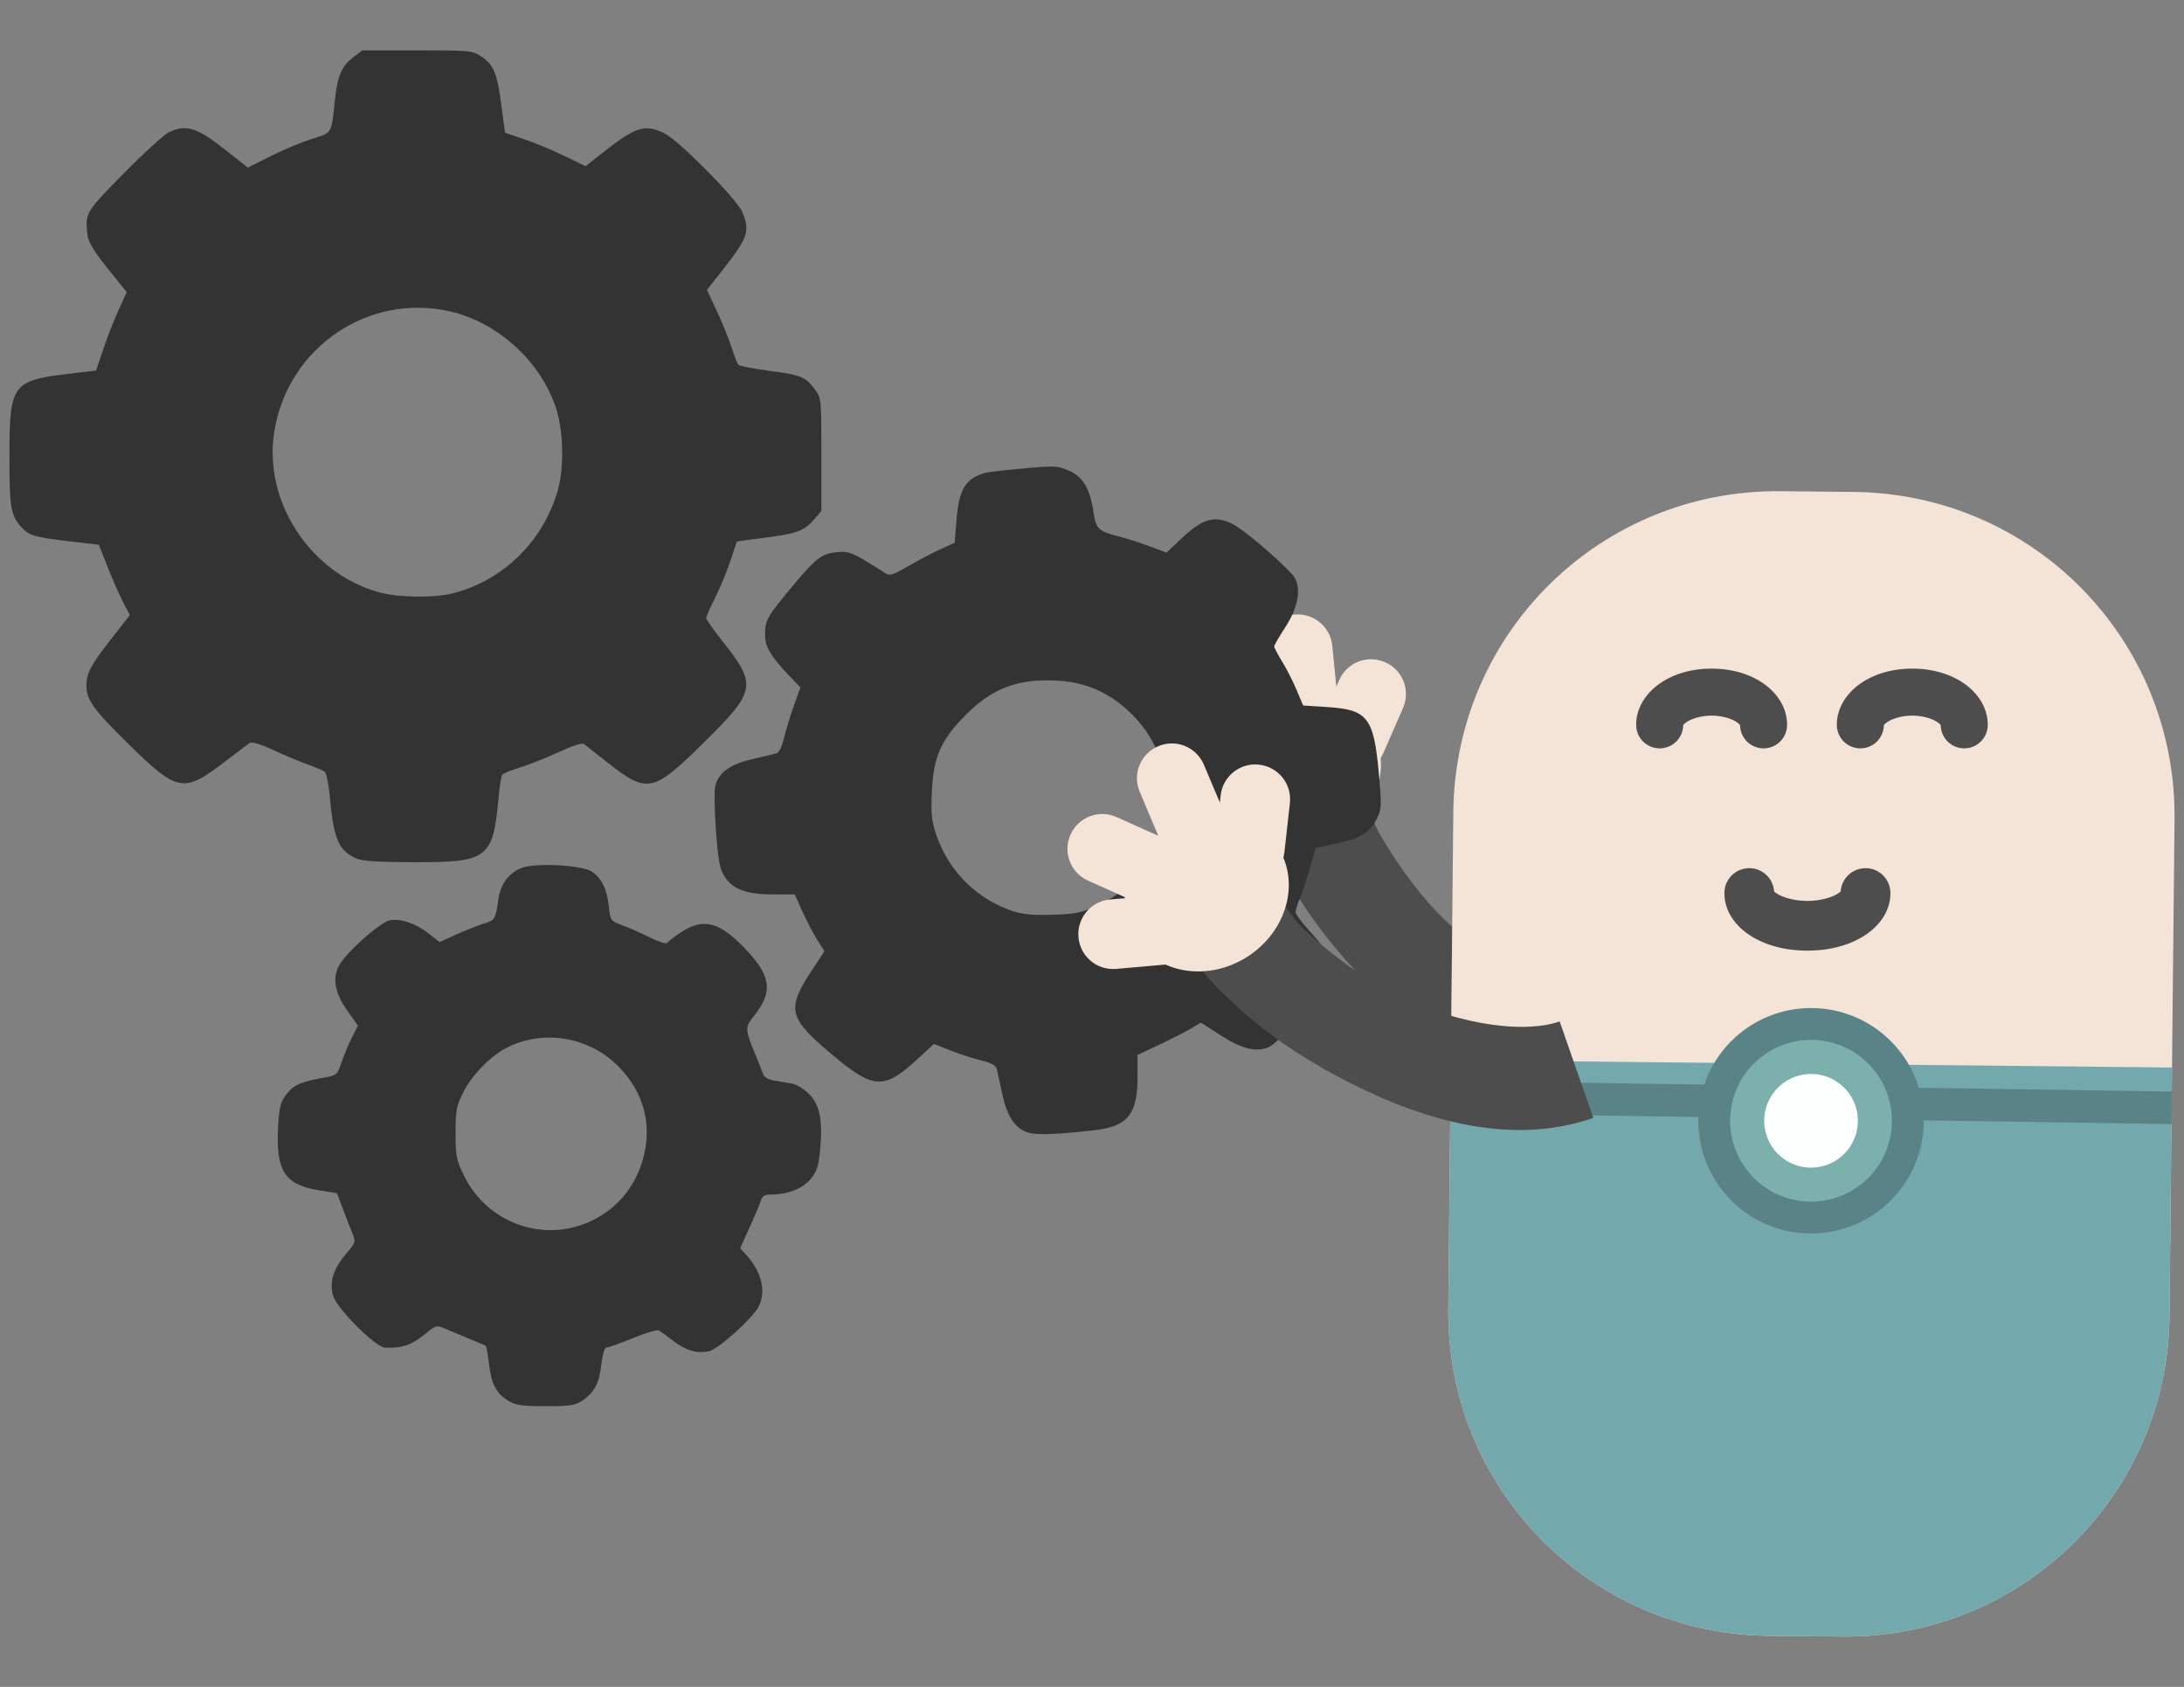 <?xml version="1.0" encoding="UTF-8" standalone="no"?>
<svg
   width="492"
   height="380"
   version="1.1"
   viewBox="0 0 130.173 100.54"
   id="svg26327"
   sodipodi:docname="api-webhooks.svg"
   inkscape:version="1.2 (dc2aeda, 2022-05-15)"
   xmlns:inkscape="http://www.inkscape.org/namespaces/inkscape"
   xmlns:sodipodi="http://sodipodi.sourceforge.net/DTD/sodipodi-0.dtd"
   xmlns="http://www.w3.org/2000/svg"
   xmlns:svg="http://www.w3.org/2000/svg">
  <rect x="0" y="0" width="130.173" height="100.54" fill="#808080" stroke="none"/>
  <defs
     id="defs26331" />
  <sodipodi:namedview
     id="namedview26329"
     pagecolor="#ffffff"
     bordercolor="#666666"
     borderopacity="1.0"
     inkscape:showpageshadow="2"
     inkscape:pageopacity="0.0"
     inkscape:pagecheckerboard="0"
     inkscape:deskcolor="#d1d1d1"
     showgrid="false"
     inkscape:zoom="0.7106721"
     inkscape:cx="493.1951"
     inkscape:cy="353.18679"
     inkscape:window-width="1470"
     inkscape:window-height="802"
     inkscape:window-x="0"
     inkscape:window-y="38"
     inkscape:window-maximized="0"
     inkscape:current-layer="svg26327" />
  <g
     id="g27728"
     transform="translate(-1.061,-15.876)">
    <g
       transform="matrix(0.421,0,0,0.421,96.659,13.054)"
       stroke-width="2.373"
       id="g26267">
      <g
         transform="translate(-72.041,-5.358)"
         stroke-width="2.373"
         id="g26241">
        <path
           d="m 23.885,123.7 c -0.671,5.602 1.478,9.533 4.09,14.012 2.612,4.479 6.212,9.119 10.512,13.477 8.6,8.715 19.885,16.867 32.902,16.42 L 70.893,153.15 c -5.814,0.2 -15.108,-4.502 -22.107,-11.594 -3.5,-3.546 -6.455,-7.944 -8.312,-11.131 -1.858,-3.187 -2.094,-6.078 -2.223,-5.004 z"
           color="#000000"
           color-rendering="auto"
           dominant-baseline="auto"
           fill="#4d4d4d"
           image-rendering="auto"
           shape-rendering="auto"
           solid-color="#000000"
           stop-color="#000000"
           stroke-width="2.317"
           style="font-variant-ligatures:normal;font-variant-position:normal;font-variant-caps:normal;font-variant-numeric:normal;font-variant-alternates:normal;font-variant-east-asian:normal;font-feature-settings:normal;font-variation-settings:normal;text-indent:0;text-decoration-line:none;text-decoration-style:solid;text-decoration-color:#000000;text-transform:none;text-orientation:mixed;white-space:normal;shape-padding:0;shape-margin:0;inline-size:0;isolation:auto;mix-blend-mode:normal"
           id="path26239" />
      </g>
      <g
         fill="#f4e3d7"
         id="g26265">
        <g
           transform="rotate(-15.682,-55.475,258.88)"
           shape-rendering="auto"
           stroke-width="2.317"
           id="g26247">
          <path
             d="m -5.184,113.52 c -6.616,-6.7e-4 -11.983,4.779 -11.984,10.676 -0.002,5.897 5.362,10.678 11.979,10.68 6.616,0.002 11.983,-4.775 11.986,-10.672 3.783e-4,-0.002 3.783e-4,-0.004 0,-0.006 -2.454e-4,-0.002 -9.083e-4,-0.004 -0.002,-0.006 -0.004,-5.894 -5.365,-10.671 -11.979,-10.672 z"
             color="#000000"
             color-rendering="auto"
             dominant-baseline="auto"
             image-rendering="auto"
             solid-color="#000000"
             stop-color="#000000"
             style="font-variant-ligatures:normal;font-variant-position:normal;font-variant-caps:normal;font-variant-numeric:normal;font-variant-alternates:normal;font-variant-east-asian:normal;font-feature-settings:normal;font-variation-settings:normal;text-indent:0;text-decoration-line:none;text-decoration-style:solid;text-decoration-color:#000000;text-transform:none;text-orientation:mixed;white-space:normal;shape-padding:0;shape-margin:0;inline-size:0;isolation:auto;mix-blend-mode:normal;paint-order:stroke fill markers"
             id="path26243" />
          <path
             d="m 6.782,124.2 c -0.003,5.888 5.7e-6,-5.892 1.3e-6,-0.005 z"
             color="#000000"
             color-rendering="auto"
             dominant-baseline="auto"
             image-rendering="auto"
             solid-color="#000000"
             stop-color="#000000"
             style="font-variant-ligatures:normal;font-variant-position:normal;font-variant-caps:normal;font-variant-numeric:normal;font-variant-alternates:normal;font-variant-east-asian:normal;font-feature-settings:normal;font-variation-settings:normal;text-indent:0;text-decoration-line:none;text-decoration-style:solid;text-decoration-color:#000000;text-transform:none;text-orientation:mixed;white-space:normal;shape-padding:0;shape-margin:0;inline-size:0;isolation:auto;mix-blend-mode:normal;paint-order:stroke fill markers"
             id="path26245" />
        </g>
        <g
           transform="rotate(-77.743,-39.344,42.007)"
           stroke-width="2.373"
           id="g26251">
          <path
             d="m -116.78,34.967 c -2.732,0 -4.932,2.198 -4.932,4.93 v 6.986 c 0,2.732 2.2,4.932 4.932,4.932 2.732,0 4.932,-2.2 4.932,-4.932 v -6.986 c 0,-2.732 -2.2,-4.93 -4.932,-4.93 z"
             color="#000000"
             color-rendering="auto"
             dominant-baseline="auto"
             fill="#f4e3d7"
             image-rendering="auto"
             shape-rendering="auto"
             solid-color="#000000"
             stop-color="#000000"
             stroke-width="2.317"
             style="font-variant-ligatures:normal;font-variant-position:normal;font-variant-caps:normal;font-variant-numeric:normal;font-variant-alternates:normal;font-variant-east-asian:normal;font-feature-settings:normal;font-variation-settings:normal;text-indent:0;text-decoration-line:none;text-decoration-style:solid;text-decoration-color:#000000;text-transform:none;text-orientation:mixed;white-space:normal;shape-padding:0;shape-margin:0;inline-size:0;isolation:auto;mix-blend-mode:normal;paint-order:stroke fill markers"
             id="path26249" />
        </g>
        <g
           transform="rotate(-48.52,-41.965,77.247)"
           stroke-width="2.373"
           id="g26255">
          <path
             d="m -72.047,80.547 c -2.732,0 -4.932,2.2 -4.932,4.932 v 6.986 c 0,2.732 2.2,4.93 4.932,4.93 2.732,0 4.932,-2.198 4.932,-4.93 v -6.986 c 0,-2.732 -2.2,-4.932 -4.932,-4.932 z"
             color="#000000"
             color-rendering="auto"
             dominant-baseline="auto"
             fill="#f4e3d7"
             image-rendering="auto"
             shape-rendering="auto"
             solid-color="#000000"
             stop-color="#000000"
             stroke-width="2.317"
             style="font-variant-ligatures:normal;font-variant-position:normal;font-variant-caps:normal;font-variant-numeric:normal;font-variant-alternates:normal;font-variant-east-asian:normal;font-feature-settings:normal;font-variation-settings:normal;text-indent:0;text-decoration-line:none;text-decoration-style:solid;text-decoration-color:#000000;text-transform:none;text-orientation:mixed;white-space:normal;shape-padding:0;shape-margin:0;inline-size:0;isolation:auto;mix-blend-mode:normal;paint-order:stroke fill markers"
             id="path26253" />
        </g>
        <g
           transform="rotate(-5.636,-90.447,729.07)"
           stroke-width="2.373"
           id="g26259">
          <path
             d="m 18.326,101.36 c -2.732,0 -4.932,2.198 -4.932,4.93 v 6.986 c 0,2.732 2.2,4.932 4.932,4.932 2.732,0 4.932,-2.2 4.932,-4.932 v -6.986 c 1e-6,-2.732 -2.2,-4.93 -4.932,-4.93 z"
             color="#000000"
             color-rendering="auto"
             dominant-baseline="auto"
             fill="#f4e3d7"
             image-rendering="auto"
             shape-rendering="auto"
             solid-color="#000000"
             stop-color="#000000"
             stroke-width="2.317"
             style="font-variant-ligatures:normal;font-variant-position:normal;font-variant-caps:normal;font-variant-numeric:normal;font-variant-alternates:normal;font-variant-east-asian:normal;font-feature-settings:normal;font-variation-settings:normal;text-indent:0;text-decoration-line:none;text-decoration-style:solid;text-decoration-color:#000000;text-transform:none;text-orientation:mixed;white-space:normal;shape-padding:0;shape-margin:0;inline-size:0;isolation:auto;mix-blend-mode:normal;paint-order:stroke fill markers"
             id="path26257" />
        </g>
        <g
           transform="rotate(23.642,-23.22,-174.78)"
           stroke-width="2.373"
           id="g26263">
          <path
             d="m 80.041,80.461 c -2.732,0 -4.932,2.2 -4.932,4.932 v 6.984 c 0,2.732 2.2,4.932 4.932,4.932 2.732,0 4.932,-2.2 4.932,-4.932 v -6.984 c 0,-2.732 -2.2,-4.932 -4.932,-4.932 z"
             color="#000000"
             color-rendering="auto"
             dominant-baseline="auto"
             fill="#f4e3d7"
             image-rendering="auto"
             shape-rendering="auto"
             solid-color="#000000"
             stop-color="#000000"
             stroke-width="2.317"
             style="font-variant-ligatures:normal;font-variant-position:normal;font-variant-caps:normal;font-variant-numeric:normal;font-variant-alternates:normal;font-variant-east-asian:normal;font-feature-settings:normal;font-variation-settings:normal;text-indent:0;text-decoration-line:none;text-decoration-style:solid;text-decoration-color:#000000;text-transform:none;text-orientation:mixed;white-space:normal;shape-padding:0;shape-margin:0;inline-size:0;isolation:auto;mix-blend-mode:normal;paint-order:stroke fill markers"
             id="path26261" />
        </g>
      </g>
    </g>
    <path
       d="m 31.378,99.376 c -0.737,-0.449 -1.019,-0.974 -1.167,-2.17 -0.072,-0.581 -0.155,-1.078 -0.185,-1.104 -0.046,-0.042 -0.65,-0.298 -2.552,-1.086 -0.366,-0.152 -0.491,-0.117 -0.937,0.259 -0.907,0.763 -1.473,0.968 -2.532,0.919 -0.567,-0.026 -2.853,-2.311 -3.084,-3.082 -0.243,-0.813 0.002,-1.612 0.771,-2.511 0.561,-0.655 0.58,-0.715 0.385,-1.191 -0.113,-0.275 -0.369,-0.931 -0.569,-1.458 l -0.363,-0.957 -1.16,-0.194 c -1.961,-0.328 -2.493,-1.179 -2.348,-3.759 0.067,-1.196 0.139,-1.475 0.502,-1.951 0.426,-0.559 0.862,-0.748 2.317,-1.005 0.67,-0.118 0.718,-0.164 0.975,-0.923 0.149,-0.439 0.427,-1.104 0.618,-1.477 l 0.346,-0.679 -0.657,-0.932 c -0.789,-1.119 -0.902,-2.065 -0.341,-2.853 0.635,-0.892 2.372,-2.389 2.892,-2.493 0.645,-0.129 1.576,0.191 2.359,0.812 l 0.612,0.485 1.019,-0.462 c 0.56,-0.254 1.295,-0.545 1.632,-0.646 0.652,-0.195 0.695,-0.268 0.855,-1.452 0.125,-0.917 0.673,-1.624 1.463,-1.885 0.875,-0.289 3.538,-0.135 4.099,0.237 0.592,0.393 0.918,1.057 1.024,2.09 0.086,0.836 0.096,0.85 0.825,1.123 0.406,0.152 1.147,0.481 1.648,0.731 0.501,0.25 0.95,0.39 0.998,0.311 0.049,-0.079 0.424,-0.365 0.834,-0.637 1.351,-0.895 2.343,-0.613 3.951,1.123 1.421,1.535 1.517,2.463 0.4,3.854 -0.554,0.69 -0.552,0.786 0.058,2.274 0.216,0.527 0.434,1.08 0.485,1.229 0.056,0.162 0.336,0.311 0.7,0.37 0.334,0.055 0.809,0.137 1.056,0.183 0.247,0.046 0.688,0.324 0.982,0.617 0.637,0.637 0.818,1.567 0.652,3.344 -0.089,0.95 -0.192,1.26 -0.571,1.72 -0.474,0.576 -1.363,0.921 -2.369,0.921 -0.356,0 -0.506,0.091 -0.588,0.359 -0.061,0.198 -0.364,0.918 -0.674,1.601 l -0.563,1.242 0.327,0.355 c 0.955,1.039 1.245,2.212 0.771,3.128 -0.363,0.702 -2.4,2.533 -2.952,2.654 -0.712,0.156 -1.37,-0.034 -2.136,-0.617 -0.37,-0.282 -0.752,-0.561 -0.85,-0.621 -0.098,-0.06 -0.78,0.14 -1.517,0.443 -0.737,0.303 -1.428,0.553 -1.536,0.555 -0.2,0.003 -0.279,0.25 -0.421,1.316 -0.116,0.87 -0.43,1.422 -1.043,1.835 -0.481,0.324 -0.736,0.365 -2.236,0.365 -1.397,-5.93e-4 -1.783,-0.055 -2.204,-0.312 z m 4.663,-10.616 c 1.603,-0.667 2.773,-1.956 3.293,-3.627 0.654,-2.102 0.142,-4.145 -1.433,-5.719 -1.756,-1.754 -4.463,-2.202 -6.63,-1.097 -0.965,0.492 -2.072,1.621 -2.588,2.64 -0.42,0.828 -0.468,1.079 -0.468,2.443 0,1.395 0.043,1.607 0.525,2.587 1.33,2.704 4.539,3.922 7.3,2.773 z m 26.325,-5.375 C 61.567,83.15 61.091,82.44 60.793,81.043 60.647,80.362 60.496,79.685 60.456,79.54 60.41,79.373 60.075,79.202 59.551,79.079 59.094,78.972 58.271,78.706 57.723,78.49 l -0.996,-0.394 -1.055,0.967 c -1.911,1.751 -2.562,1.72 -4.901,-0.236 -2.76,-2.308 -2.872,-2.766 -1.271,-5.194 l 0.7,-1.062 -0.43,-0.681 c -0.236,-0.375 -0.634,-1.137 -0.884,-1.693 L 48.431,69.184 h -1.281 c -1.605,0 -2.432,-0.306 -2.908,-1.076 -0.285,-0.461 -0.379,-0.965 -0.509,-2.739 -0.088,-1.196 -0.108,-2.381 -0.045,-2.633 0.203,-0.809 0.864,-1.296 2.176,-1.604 0.658,-0.155 1.316,-0.313 1.462,-0.352 0.167,-0.045 0.338,-0.379 0.461,-0.904 0.108,-0.458 0.372,-1.326 0.588,-1.93 l 0.392,-1.097 -0.629,-0.66 c -1.149,-1.204 -1.476,-1.754 -1.476,-2.482 0,-0.859 0.118,-1.073 1.547,-2.791 1.486,-1.787 1.823,-2.049 2.743,-2.132 0.748,-0.067 0.928,0.01 2.841,1.232 0.309,0.197 0.45,0.156 1.437,-0.416 0.602,-0.349 1.463,-0.801 1.913,-1.004 l 0.818,-0.369 0.112,-1.38 c 0.15,-1.844 0.555,-2.486 1.766,-2.8 0.176,-0.045 1.199,-0.161 2.274,-0.258 1.827,-0.164 2.002,-0.154 2.681,0.146 0.814,0.36 1.237,1.079 1.437,2.443 0.146,0.999 0.306,1.16 1.433,1.447 0.527,0.134 1.402,0.411 1.943,0.616 l 0.985,0.371 0.883,-0.835 c 1.294,-1.224 2.008,-1.417 3.103,-0.841 0.779,0.41 3.406,2.705 3.672,3.208 0.37,0.7 0.154,1.784 -0.58,2.911 -0.365,0.56 -0.663,1.077 -0.663,1.149 0,0.072 0.214,0.478 0.475,0.903 0.261,0.425 0.65,1.187 0.863,1.695 l 0.388,0.922 1.459,0.094 c 2.382,0.153 2.751,0.629 3.049,3.928 0.176,1.956 0.169,2.148 -0.108,2.705 -0.42,0.845 -0.977,1.191 -2.406,1.495 l -1.245,0.264 -0.341,1.187 c -0.187,0.653 -0.457,1.466 -0.599,1.806 -0.142,0.34 -0.258,0.718 -0.258,0.84 0,0.122 0.398,0.654 0.884,1.183 1.244,1.353 1.456,2.055 0.929,3.073 -0.446,0.863 -2.876,3.566 -3.401,3.784 -0.774,0.321 -1.623,0.112 -2.898,-0.713 l -1.161,-0.751 -0.57,0.344 c -0.314,0.189 -1.163,0.624 -1.888,0.966 l -1.318,0.622 -3.07e-4,1.325 c -5.91e-4,2.217 -0.584,2.935 -2.57,3.161 -2.208,0.252 -3.418,0.297 -3.925,0.147 z m 4.182,-13.573 c 4.413,-2.075 5.441,-7.895 2.004,-11.341 -1.253,-1.256 -2.687,-1.917 -4.392,-2.023 -2.381,-0.149 -3.917,0.415 -5.528,2.027 -1.482,1.483 -1.933,2.497 -2.029,4.56 -0.063,1.349 -0.02,1.756 0.273,2.622 0.595,1.757 1.885,3.257 3.505,4.078 1.187,0.601 1.835,0.722 3.532,0.658 1.317,-0.05 1.67,-0.128 2.635,-0.582 z M 22.306,67.042 c -1.08,-0.48 -1.357,-1.139 -1.601,-3.803 -0.062,-0.678 -0.194,-1.295 -0.294,-1.37 -0.1,-0.075 -0.541,-0.264 -0.98,-0.42 -0.439,-0.156 -1.361,-0.542 -2.049,-0.857 -0.857,-0.393 -1.317,-0.526 -1.461,-0.423 -0.116,0.083 -0.838,0.629 -1.604,1.214 -2.289,1.746 -2.713,1.665 -5.466,-1.034 C 6.636,58.177 6.212,57.598 6.212,56.747 c 0,-0.756 0.256,-1.233 1.54,-2.872 L 8.799,52.54 8.378,51.719 C 8.147,51.267 7.731,50.323 7.455,49.62 L 6.952,48.342 5.429,48.165 C 3.13,47.897 2.834,47.817 2.381,47.342 1.706,46.634 1.624,46.181 1.624,43.137 c 0,-4.4 0.134,-4.583 3.659,-4.998 L 6.787,37.962 7.218,36.684 C 7.455,35.981 7.866,34.93 8.131,34.348 L 8.614,33.29 7.666,32.112 C 6.579,30.76 6.303,30.296 6.255,29.737 6.153,28.552 6.19,28.493 8.431,26.216 c 1.196,-1.215 2.411,-2.322 2.699,-2.458 1.057,-0.502 1.68,-0.292 3.547,1.191 l 1.154,0.917 1.341,-0.673 c 0.738,-0.37 1.848,-0.836 2.468,-1.035 1.26,-0.405 1.158,-0.225 1.403,-2.485 0.139,-1.283 0.402,-1.871 1.062,-2.375 l 0.551,-0.42 h 3.275 c 3.148,0 3.296,0.014 3.818,0.365 0.739,0.497 0.955,1.023 1.194,2.901 0.112,0.883 0.209,1.617 0.216,1.632 0.006,0.015 0.496,0.185 1.089,0.379 0.593,0.194 1.672,0.639 2.398,0.989 l 1.32,0.637 0.881,-0.697 c 2.113,-1.671 2.622,-1.838 3.822,-1.257 0.843,0.408 4.31,3.911 4.631,4.679 0.483,1.156 0.354,1.528 -1.229,3.539 l -0.873,1.109 0.6,1.287 c 0.33,0.708 0.725,1.682 0.877,2.165 0.152,0.483 0.329,0.938 0.394,1.011 0.064,0.073 0.882,0.233 1.817,0.356 1.928,0.253 2.159,0.346 2.725,1.087 0.405,0.531 0.406,0.539 0.406,3.905 v 3.373 l -0.494,0.563 c -0.561,0.638 -1.043,0.802 -3.097,1.053 -0.789,0.096 -1.442,0.188 -1.45,0.204 -0.008,0.016 -0.18,0.532 -0.382,1.147 -0.202,0.615 -0.61,1.601 -0.906,2.192 -0.296,0.591 -0.538,1.138 -0.538,1.216 0,0.078 0.423,0.678 0.94,1.334 2.128,2.699 2.07,2.991 -1.229,6.232 -2.876,2.827 -3.237,2.895 -5.579,1.052 -0.682,-0.536 -1.319,-1.036 -1.416,-1.111 -0.107,-0.082 -0.706,0.11 -1.517,0.487 -0.737,0.343 -1.772,0.754 -2.299,0.914 -0.527,0.16 -1.004,0.356 -1.059,0.434 -0.056,0.079 -0.148,0.656 -0.205,1.282 -0.34,3.724 -0.616,3.937 -5.079,3.927 -2.075,-0.005 -3.058,-0.068 -3.399,-0.219 z m 5.808,-15.818 c 2.973,-0.791 5.299,-3.08 6.181,-6.081 0.393,-1.338 0.359,-3.51 -0.078,-4.89 -0.877,-2.775 -3.427,-5.132 -6.28,-5.805 -4.907,-1.157 -9.75,2.147 -10.533,7.188 -0.639,4.113 2.112,8.353 6.18,9.522 1.188,0.341 3.377,0.373 4.531,0.066 z"
       fill="#333333"
       stroke-width="1"
       id="path26269" />
    <path
       d="m 111.553,45.196 -4.361,-0.044 C 96.493,45.043 87.791,53.569 87.683,64.269 L 87.383,93.861 C 87.274,104.56 95.8,113.261 106.499,113.369 l 4.361,0.044 c 10.699,0.109 19.401,-8.417 19.509,-19.117 L 130.67,64.705 C 130.778,54.006 122.252,45.304 111.553,45.196 Z"
       color="#000000"
       color-rendering="auto"
       dominant-baseline="auto"
       fill="#f4e3d7"
       fill-rule="evenodd"
       image-rendering="auto"
       solid-color="#000000"
       stop-color="#000000"
       style="font-variant-ligatures:normal;font-variant-position:normal;font-variant-caps:normal;font-variant-numeric:normal;font-variant-alternates:normal;font-variant-east-asian:normal;font-feature-settings:normal;font-variation-settings:normal;text-indent:0;text-decoration-line:none;text-decoration-style:solid;text-decoration-color:#000000;text-transform:none;text-orientation:mixed;white-space:normal;shape-padding:0;shape-margin:0;inline-size:0;isolation:auto;mix-blend-mode:normal;stroke-width:0.953;shape-rendering:auto"
       id="path26271" />
    <path
       d="m 115.04,55.726 c 1.093,0 2.104,0.262 2.936,0.786 0.832,0.524 1.561,1.424 1.561,2.564 a 1.401,1.401 0 0 1 -1.401,1.402 1.401,1.401 0 0 1 -1.402,-1.402 c 0,0.063 0.036,-0.011 -0.252,-0.193 -0.288,-0.182 -0.826,-0.355 -1.443,-0.355 -0.616,0 -1.154,0.173 -1.442,0.355 -0.288,0.182 -0.253,0.256 -0.253,0.193 a 1.401,1.401 0 0 1 -1.401,1.402 1.401,1.401 0 0 1 -1.401,-1.402 c 0,-1.139 0.729,-2.04 1.561,-2.564 0.832,-0.524 1.842,-0.786 2.935,-0.786 z"
       color="#000000"
       color-rendering="auto"
       dominant-baseline="auto"
       fill="#4d4d4d"
       image-rendering="auto"
       solid-color="#000000"
       stop-color="#000000"
       style="font-variant-ligatures:normal;font-variant-position:normal;font-variant-caps:normal;font-variant-numeric:normal;font-variant-alternates:normal;font-variant-east-asian:normal;font-feature-settings:normal;font-variation-settings:normal;text-indent:0;text-decoration-line:none;text-decoration-style:solid;text-decoration-color:#000000;text-transform:none;text-orientation:mixed;white-space:normal;shape-padding:0;shape-margin:0;inline-size:0;isolation:auto;mix-blend-mode:normal;stroke-width:0.953;paint-order:stroke fill markers;shape-rendering:auto"
       id="path26273" />
    <path
       d="m 103.08,55.726 c 1.093,0 2.104,0.262 2.936,0.786 0.832,0.524 1.561,1.424 1.561,2.564 a 1.401,1.401 0 0 1 -1.402,1.402 1.401,1.401 0 0 1 -1.401,-1.402 c 0,0.063 0.036,-0.011 -0.253,-0.193 -0.288,-0.182 -0.825,-0.355 -1.442,-0.355 -0.616,0 -1.154,0.173 -1.443,0.355 -0.288,0.182 -0.252,0.256 -0.252,0.193 a 1.401,1.401 0 0 1 -1.401,1.402 1.401,1.401 0 0 1 -1.402,-1.402 c 0,-1.139 0.729,-2.04 1.561,-2.564 0.832,-0.524 1.842,-0.786 2.936,-0.786 z"
       color="#000000"
       color-rendering="auto"
       dominant-baseline="auto"
       fill="#4d4d4d"
       image-rendering="auto"
       solid-color="#000000"
       stop-color="#000000"
       style="font-variant-ligatures:normal;font-variant-position:normal;font-variant-caps:normal;font-variant-numeric:normal;font-variant-alternates:normal;font-variant-east-asian:normal;font-feature-settings:normal;font-variation-settings:normal;text-indent:0;text-decoration-line:none;text-decoration-style:solid;text-decoration-color:#000000;text-transform:none;text-orientation:mixed;white-space:normal;shape-padding:0;shape-margin:0;inline-size:0;isolation:auto;mix-blend-mode:normal;stroke-width:0.953;paint-order:stroke fill markers;shape-rendering:auto"
       id="path26275" />
    <path
       d="m 87.532,79.064 -0.15,14.796 c -0.109,10.699 8.417,19.401 19.117,19.509 l 4.361,0.044 c 10.699,0.109 19.401,-8.417 19.509,-19.117 L 130.519,79.5 87.532,79.063"
       color="#000000"
       color-rendering="auto"
       dominant-baseline="auto"
       fill="#ffd969"
       fill-rule="evenodd"
       image-rendering="auto"
       solid-color="#000000"
       stop-color="#000000"
       style="font-variant-ligatures:normal;font-variant-position:normal;font-variant-caps:normal;font-variant-numeric:normal;font-variant-alternates:normal;font-variant-east-asian:normal;font-feature-settings:normal;font-variation-settings:normal;text-indent:0;text-decoration-line:none;text-decoration-style:solid;text-decoration-color:#000000;text-transform:none;text-orientation:mixed;white-space:normal;shape-padding:0;shape-margin:0;inline-size:0;isolation:auto;mix-blend-mode:normal;fill:#73a9ad;fill-opacity:1;stroke-width:0.953;shape-rendering:auto"
       id="path26277" />
    <path
       d="m 130.506,80.933 -0.013,1.939 -42.987,-0.641 0.013,-1.939 z"
       color="#000000"
       color-rendering="auto"
       dominant-baseline="auto"
       fill="#d4aa00"
       fill-rule="evenodd"
       image-rendering="auto"
       solid-color="#000000"
       stop-color="#000000"
       style="font-variant-ligatures:normal;font-variant-position:normal;font-variant-caps:normal;font-variant-numeric:normal;font-variant-alternates:normal;font-variant-east-asian:normal;font-feature-settings:normal;font-variation-settings:normal;text-indent:0;text-decoration-line:none;text-decoration-style:solid;text-decoration-color:#000000;text-transform:none;text-orientation:mixed;white-space:normal;shape-padding:0;shape-margin:0;inline-size:0;isolation:auto;mix-blend-mode:normal;fill:#5a8387;fill-opacity:1;stroke-width:0.953;shape-rendering:auto"
       id="path26279" />
    <path
       d="m 102.286,82.607 a 6.719,6.719 0 0 0 6.65,6.787 6.719,6.719 0 0 0 6.787,-6.65 6.719,6.719 0 0 0 -6.65,-6.787 6.719,6.719 0 0 0 -6.787,6.65 z"
       fill="#d4aa00"
       style="fill:#5a8387;fill-opacity:1;fill-rule:evenodd;stroke-width:0.953;paint-order:stroke fill markers"
       id="path26283" />
    <path
       d="m 104.185,82.626 a 4.82,4.82 0 0 0 4.771,4.868 4.82,4.82 0 0 0 4.868,-4.771 4.82,4.82 0 0 0 -4.771,-4.868 4.82,4.82 0 0 0 -4.868,4.771 z"
       fill="#ffdd55"
       style="fill:#7bb0ad;fill-opacity:1;fill-rule:evenodd;stroke-width:0.953;paint-order:stroke fill markers"
       id="path26285" />
    <path
       d="m 106.214,82.647 a 2.791,2.791 0 0 0 2.762,2.819 2.791,2.791 0 0 0 2.819,-2.762 2.791,2.791 0 0 0 -2.762,-2.819 2.791,2.791 0 0 0 -2.819,2.762 z"
       fill="#fff6d5"
       style="fill:#fdffff;fill-opacity:1;fill-rule:evenodd;stroke-width:0.953;paint-order:stroke fill markers"
       id="path26287" />
    <path
       d="m 112.253,67.62 a 1.482,1.482 0 0 1 1.482,1.482 c 0,1.25 -0.862,2.16 -1.77,2.671 -0.908,0.511 -1.995,0.761 -3.177,0.761 -1.182,0 -2.269,-0.251 -3.177,-0.761 -0.908,-0.511 -1.77,-1.42 -1.77,-2.671 a 1.482,1.482 0 0 1 1.482,-1.482 1.482,1.482 0 0 1 1.482,1.48 c -0.002,-0.165 -0.083,-0.103 0.259,0.089 0.346,0.195 0.992,0.381 1.723,0.381 0.732,0 1.377,-0.186 1.723,-0.381 0.346,-0.195 0.259,-0.26 0.259,-0.086 a 1.482,1.482 0 0 1 1.482,-1.482 z"
       color="#000000"
       color-rendering="auto"
       dominant-baseline="auto"
       fill="#4d4d4d"
       image-rendering="auto"
       shape-rendering="auto"
       solid-color="#000000"
       stop-color="#000000"
       stroke-width="0.976"
       style="font-variant-ligatures:normal;font-variant-position:normal;font-variant-caps:normal;font-variant-numeric:normal;font-variant-alternates:normal;font-variant-east-asian:normal;font-feature-settings:normal;font-variation-settings:normal;text-indent:0;text-decoration-line:none;text-decoration-style:solid;text-decoration-color:#000000;text-transform:none;text-orientation:mixed;white-space:normal;shape-padding:0;shape-margin:0;inline-size:0;isolation:auto;mix-blend-mode:normal;paint-order:stroke fill markers"
       id="path26291" />
    <g
       transform="matrix(0.402,-0.125,0.125,0.402,76.008,17.197)"
       stroke-width="2.373"
       id="g26323">
      <g
         transform="translate(-72.041,-5.358)"
         stroke-width="2.373"
         id="g26297">
        <path
           d="m 23.885,123.7 c -0.671,5.602 1.478,9.533 4.09,14.012 2.612,4.479 6.212,9.119 10.512,13.477 8.6,8.715 19.885,16.867 32.902,16.42 L 70.893,153.15 c -5.814,0.2 -15.108,-4.502 -22.107,-11.594 -3.5,-3.546 -6.455,-7.944 -8.312,-11.131 -1.858,-3.187 -2.094,-6.078 -2.223,-5.004 z"
           color="#000000"
           color-rendering="auto"
           dominant-baseline="auto"
           fill="#4d4d4d"
           image-rendering="auto"
           shape-rendering="auto"
           solid-color="#000000"
           stop-color="#000000"
           stroke-width="2.317"
           style="font-variant-ligatures:normal;font-variant-position:normal;font-variant-caps:normal;font-variant-numeric:normal;font-variant-alternates:normal;font-variant-east-asian:normal;font-feature-settings:normal;font-variation-settings:normal;text-indent:0;text-decoration-line:none;text-decoration-style:solid;text-decoration-color:#000000;text-transform:none;text-orientation:mixed;white-space:normal;shape-padding:0;shape-margin:0;inline-size:0;isolation:auto;mix-blend-mode:normal"
           id="path26295" />
      </g>
      <g
         fill="#f4e3d7"
         id="g26321">
        <g
           transform="rotate(-15.682,-55.475,258.88)"
           shape-rendering="auto"
           stroke-width="2.317"
           id="g26303">
          <path
             d="m -5.184,113.52 c -6.616,-6.7e-4 -11.983,4.779 -11.984,10.676 -0.002,5.897 5.362,10.678 11.979,10.68 6.616,0.002 11.983,-4.775 11.986,-10.672 3.783e-4,-0.002 3.783e-4,-0.004 0,-0.006 -2.454e-4,-0.002 -9.083e-4,-0.004 -0.002,-0.006 -0.004,-5.894 -5.365,-10.671 -11.979,-10.672 z"
             color="#000000"
             color-rendering="auto"
             dominant-baseline="auto"
             image-rendering="auto"
             solid-color="#000000"
             stop-color="#000000"
             style="font-variant-ligatures:normal;font-variant-position:normal;font-variant-caps:normal;font-variant-numeric:normal;font-variant-alternates:normal;font-variant-east-asian:normal;font-feature-settings:normal;font-variation-settings:normal;text-indent:0;text-decoration-line:none;text-decoration-style:solid;text-decoration-color:#000000;text-transform:none;text-orientation:mixed;white-space:normal;shape-padding:0;shape-margin:0;inline-size:0;isolation:auto;mix-blend-mode:normal;paint-order:stroke fill markers"
             id="path26299" />
          <path
             d="m 6.782,124.2 c -0.003,5.888 5.7e-6,-5.892 1.3e-6,-0.005 z"
             color="#000000"
             color-rendering="auto"
             dominant-baseline="auto"
             image-rendering="auto"
             solid-color="#000000"
             stop-color="#000000"
             style="font-variant-ligatures:normal;font-variant-position:normal;font-variant-caps:normal;font-variant-numeric:normal;font-variant-alternates:normal;font-variant-east-asian:normal;font-feature-settings:normal;font-variation-settings:normal;text-indent:0;text-decoration-line:none;text-decoration-style:solid;text-decoration-color:#000000;text-transform:none;text-orientation:mixed;white-space:normal;shape-padding:0;shape-margin:0;inline-size:0;isolation:auto;mix-blend-mode:normal;paint-order:stroke fill markers"
             id="path26301" />
        </g>
        <g
           transform="rotate(-77.743,-39.344,42.007)"
           stroke-width="2.373"
           id="g26307">
          <path
             d="m -116.78,34.967 c -2.732,0 -4.932,2.198 -4.932,4.93 v 6.986 c 0,2.732 2.2,4.932 4.932,4.932 2.732,0 4.932,-2.2 4.932,-4.932 v -6.986 c 0,-2.732 -2.2,-4.93 -4.932,-4.93 z"
             color="#000000"
             color-rendering="auto"
             dominant-baseline="auto"
             fill="#f4e3d7"
             image-rendering="auto"
             shape-rendering="auto"
             solid-color="#000000"
             stop-color="#000000"
             stroke-width="2.317"
             style="font-variant-ligatures:normal;font-variant-position:normal;font-variant-caps:normal;font-variant-numeric:normal;font-variant-alternates:normal;font-variant-east-asian:normal;font-feature-settings:normal;font-variation-settings:normal;text-indent:0;text-decoration-line:none;text-decoration-style:solid;text-decoration-color:#000000;text-transform:none;text-orientation:mixed;white-space:normal;shape-padding:0;shape-margin:0;inline-size:0;isolation:auto;mix-blend-mode:normal;paint-order:stroke fill markers"
             id="path26305" />
        </g>
        <g
           transform="rotate(-48.52,-41.965,77.247)"
           stroke-width="2.373"
           id="g26311">
          <path
             d="m -72.047,80.547 c -2.732,0 -4.932,2.2 -4.932,4.932 v 6.986 c 0,2.732 2.2,4.93 4.932,4.93 2.732,0 4.932,-2.198 4.932,-4.93 v -6.986 c 0,-2.732 -2.2,-4.932 -4.932,-4.932 z"
             color="#000000"
             color-rendering="auto"
             dominant-baseline="auto"
             fill="#f4e3d7"
             image-rendering="auto"
             shape-rendering="auto"
             solid-color="#000000"
             stop-color="#000000"
             stroke-width="2.317"
             style="font-variant-ligatures:normal;font-variant-position:normal;font-variant-caps:normal;font-variant-numeric:normal;font-variant-alternates:normal;font-variant-east-asian:normal;font-feature-settings:normal;font-variation-settings:normal;text-indent:0;text-decoration-line:none;text-decoration-style:solid;text-decoration-color:#000000;text-transform:none;text-orientation:mixed;white-space:normal;shape-padding:0;shape-margin:0;inline-size:0;isolation:auto;mix-blend-mode:normal;paint-order:stroke fill markers"
             id="path26309" />
        </g>
        <g
           transform="rotate(-5.636,-90.447,729.07)"
           stroke-width="2.373"
           id="g26315">
          <path
             d="m 18.326,101.36 c -2.732,0 -4.932,2.198 -4.932,4.93 v 6.986 c 0,2.732 2.2,4.932 4.932,4.932 2.732,0 4.932,-2.2 4.932,-4.932 v -6.986 c 1e-6,-2.732 -2.2,-4.93 -4.932,-4.93 z"
             color="#000000"
             color-rendering="auto"
             dominant-baseline="auto"
             fill="#f4e3d7"
             image-rendering="auto"
             shape-rendering="auto"
             solid-color="#000000"
             stop-color="#000000"
             stroke-width="2.317"
             style="font-variant-ligatures:normal;font-variant-position:normal;font-variant-caps:normal;font-variant-numeric:normal;font-variant-alternates:normal;font-variant-east-asian:normal;font-feature-settings:normal;font-variation-settings:normal;text-indent:0;text-decoration-line:none;text-decoration-style:solid;text-decoration-color:#000000;text-transform:none;text-orientation:mixed;white-space:normal;shape-padding:0;shape-margin:0;inline-size:0;isolation:auto;mix-blend-mode:normal;paint-order:stroke fill markers"
             id="path26313" />
        </g>
        <g
           transform="rotate(23.642,-23.22,-174.78)"
           stroke-width="2.373"
           id="g26319">
          <path
             d="m 80.041,80.461 c -2.732,0 -4.932,2.2 -4.932,4.932 v 6.984 c 0,2.732 2.2,4.932 4.932,4.932 2.732,0 4.932,-2.2 4.932,-4.932 v -6.984 c 0,-2.732 -2.2,-4.932 -4.932,-4.932 z"
             color="#000000"
             color-rendering="auto"
             dominant-baseline="auto"
             fill="#f4e3d7"
             image-rendering="auto"
             shape-rendering="auto"
             solid-color="#000000"
             stop-color="#000000"
             stroke-width="2.317"
             style="font-variant-ligatures:normal;font-variant-position:normal;font-variant-caps:normal;font-variant-numeric:normal;font-variant-alternates:normal;font-variant-east-asian:normal;font-feature-settings:normal;font-variation-settings:normal;text-indent:0;text-decoration-line:none;text-decoration-style:solid;text-decoration-color:#000000;text-transform:none;text-orientation:mixed;white-space:normal;shape-padding:0;shape-margin:0;inline-size:0;isolation:auto;mix-blend-mode:normal;paint-order:stroke fill markers"
             id="path26317" />
        </g>
      </g>
    </g>
  </g>
</svg>
